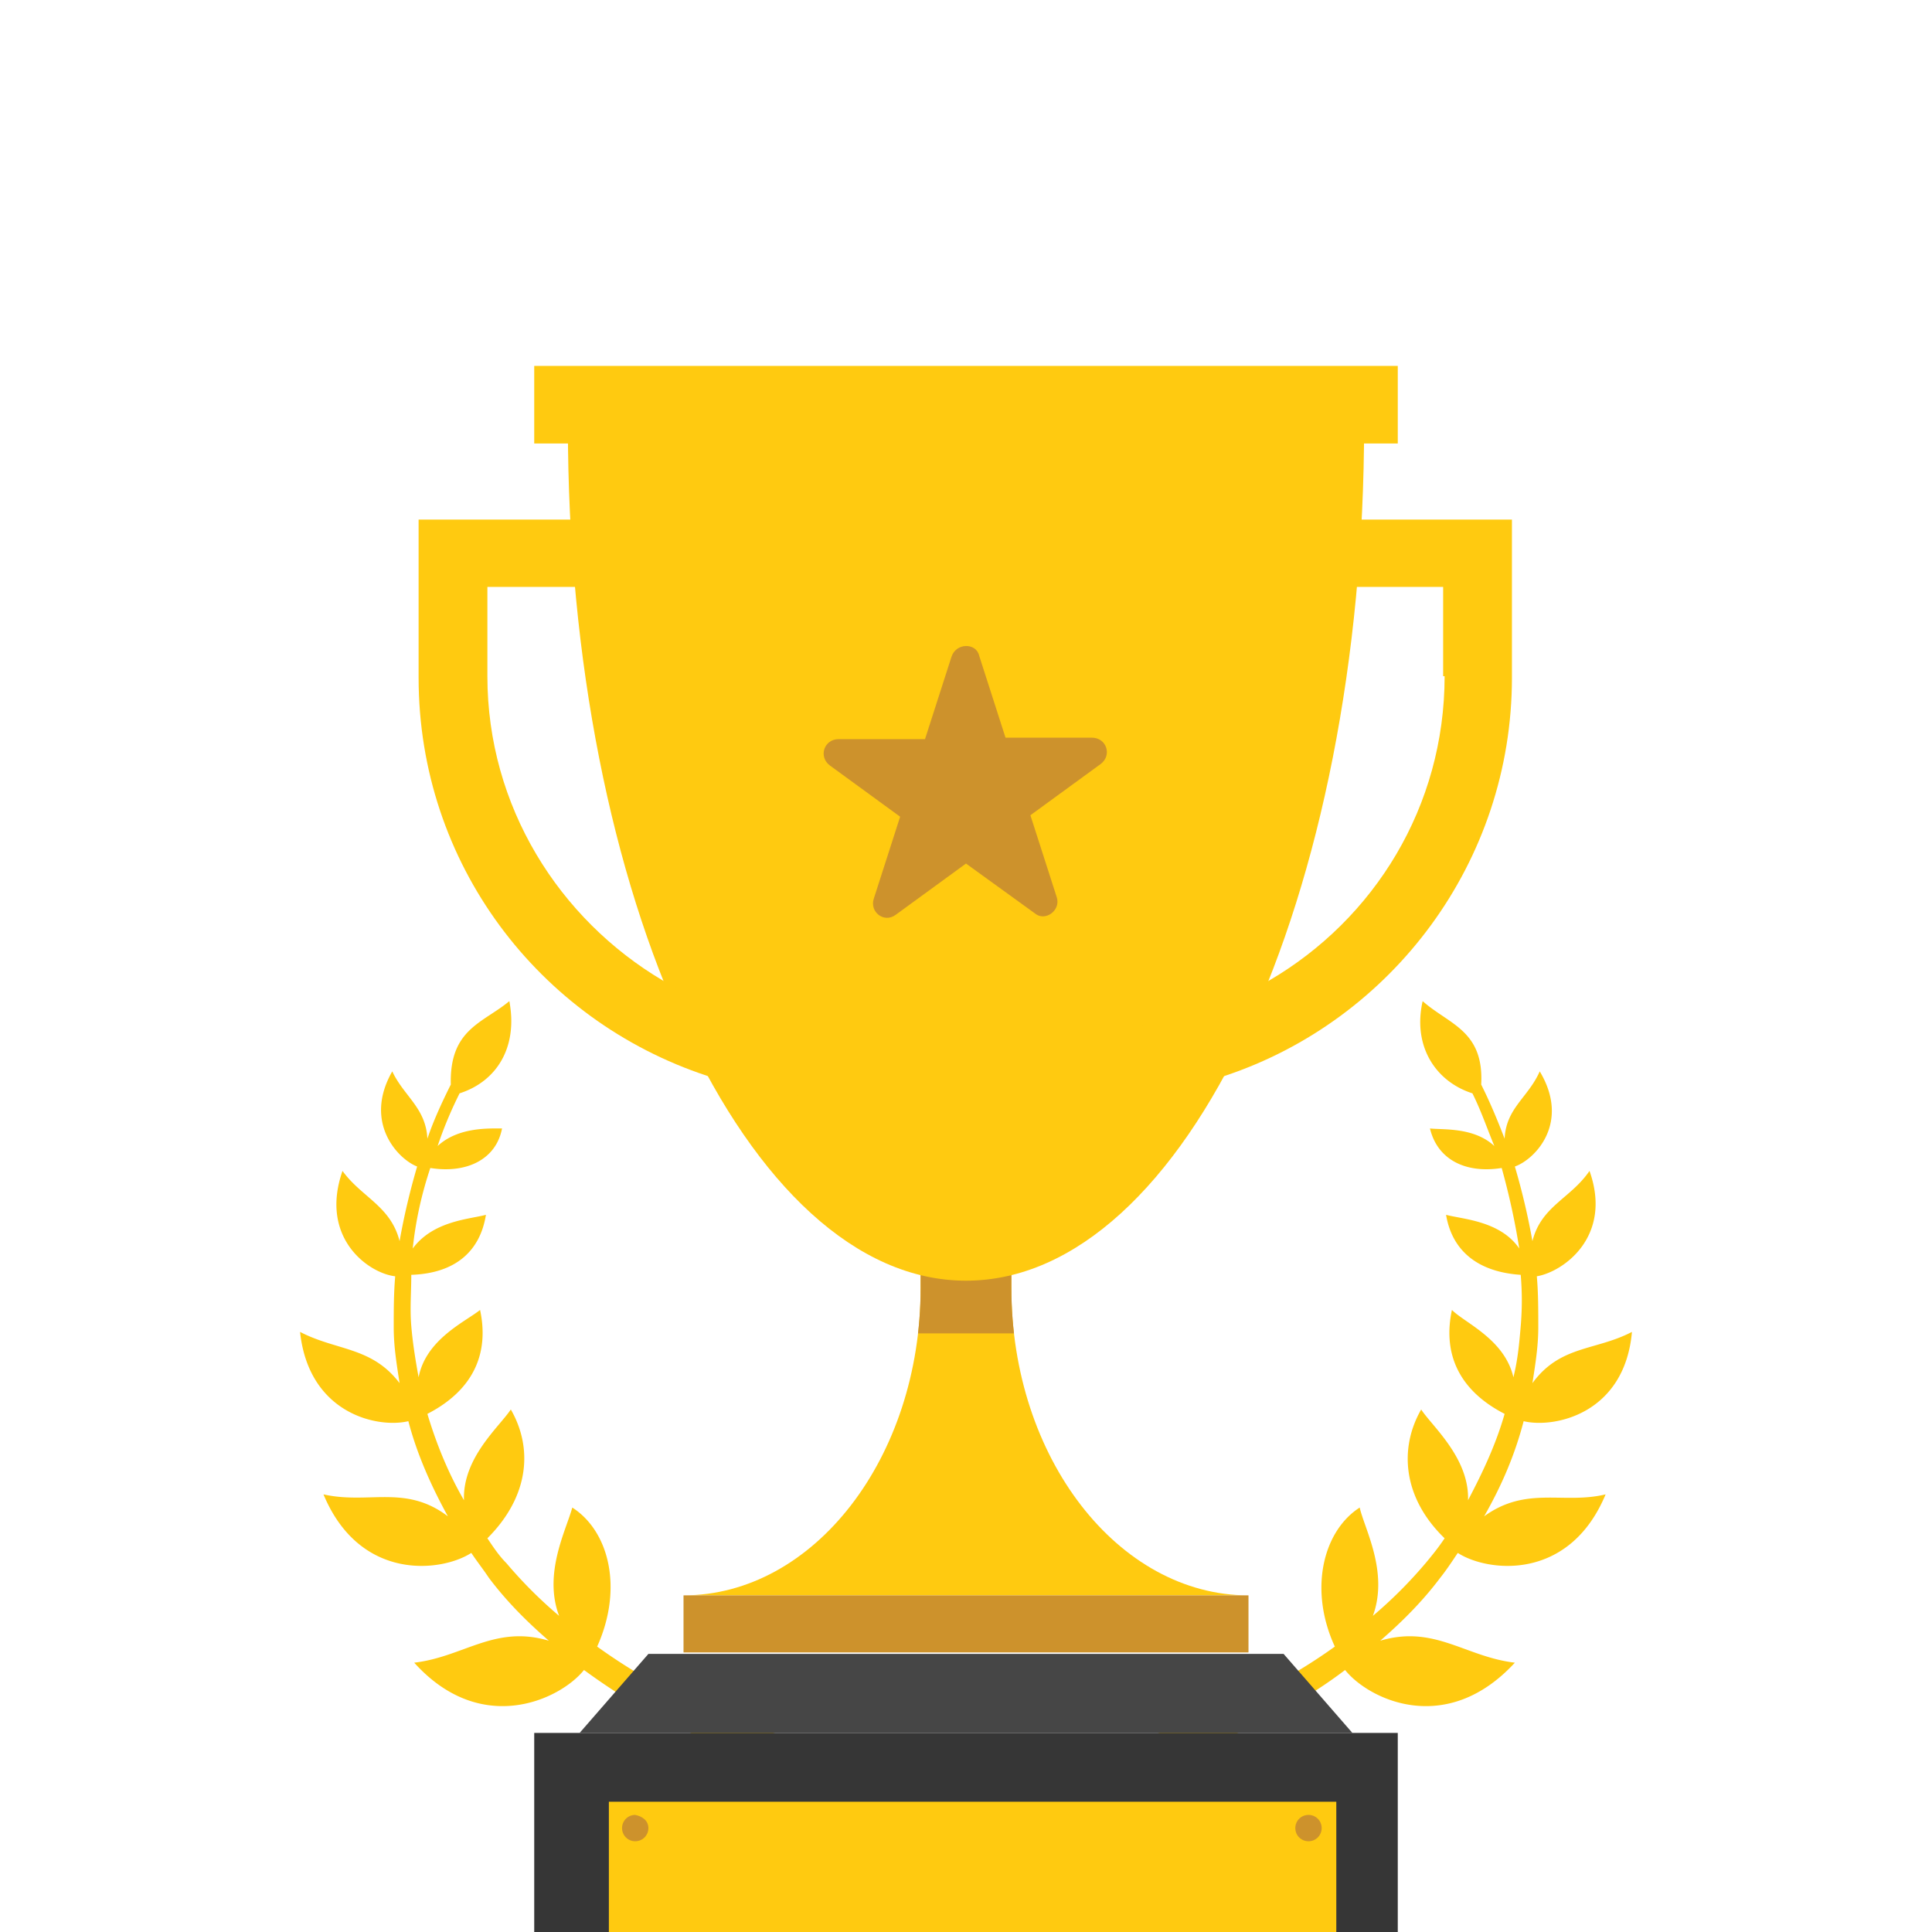 <svg version="1.1" id="Laag_1" xmlns="http://www.w3.org/2000/svg" xmlns:xlink="http://www.w3.org/1999/xlink" x="0" y="0" viewBox="0 0 132 132" xml:space="preserve"><style>.st2{fill:#ffca10}.st4{fill:#cd922c}</style><path class="st2" d="M101.4 103.6c1.2-2.1 2.1-4.2 2.7-6.5 2.1.5 6.9-.5 7.4-6.1-2.5 1.3-4.9.9-6.8 3.5.2-1.3.4-2.5.4-3.8 0-1.2 0-2.4-.1-3.5 1.8-.3 5.2-2.7 3.6-7.2-1.3 1.9-3.3 2.4-3.9 4.8-.3-1.7-.7-3.4-1.2-5.1 1.4-.5 3.8-3 1.7-6.5-.8 1.8-2.3 2.5-2.4 4.6-.5-1.3-1-2.5-1.6-3.7.2-3.7-2.2-4.1-4-5.7-.7 3.1.9 5.5 3.4 6.3.6 1.2 1 2.4 1.5 3.6-1.4-1.3-3.5-1.1-4.4-1.2.5 2.1 2.4 3.1 4.9 2.7.5 1.8.9 3.6 1.2 5.5-1.3-1.9-3.9-2-5-2.3.4 2.4 2.1 3.9 5.1 4.1.1 1.2.1 2.3 0 3.5-.1 1.2-.2 2.3-.5 3.5-.6-2.6-3.3-3.7-4.2-4.6-.6 2.8.3 5.4 3.6 7.1-.6 2.1-1.5 4-2.5 5.9.1-2.9-2.5-5.1-3.2-6.2-1.5 2.6-1.3 6 1.6 8.8-.4.6-.8 1.1-1.3 1.7a30.6 30.6 0 01-3.6 3.6c1.1-3-.6-6-.9-7.4-2.5 1.6-3.5 5.6-1.7 9.5-2.5 1.8-5.3 3.3-8.1 4.5-5.4 2.2-11.2 3.4-17.1 3.7-5.8-.4-11.7-1.5-17.1-3.7-2.9-1.2-5.6-2.7-8.1-4.5 1.8-4 .8-7.9-1.7-9.5-.4 1.5-2 4.5-.9 7.4a30.6 30.6 0 01-3.6-3.6c-.5-.5-.9-1.1-1.3-1.7 2.9-2.9 3.1-6.2 1.6-8.8-.8 1.2-3.3 3.3-3.2 6.2-1.1-1.9-1.9-3.9-2.5-5.9 3.3-1.7 4.2-4.3 3.6-7.1-1 .8-3.7 2-4.2 4.6-.2-1.1-.4-2.3-.5-3.5-.1-1.2 0-2.3 0-3.5 3-.1 4.7-1.6 5.1-4.1-1.1.3-3.6.4-5 2.3.2-1.9.6-3.7 1.2-5.5 2.5.4 4.5-.6 4.9-2.7-.9 0-3-.1-4.4 1.2.4-1.2.9-2.4 1.5-3.6 2.5-.8 4-3.1 3.4-6.3-1.8 1.5-4.1 1.9-4 5.7-.6 1.2-1.2 2.5-1.6 3.7-.1-2.1-1.6-2.9-2.4-4.6-2 3.5.4 6 1.7 6.5-.5 1.7-.9 3.4-1.2 5.1-.6-2.4-2.6-3-3.9-4.8-1.6 4.6 1.8 7 3.6 7.2-.1 1.2-.1 2.3-.1 3.5 0 1.3.2 2.5.4 3.8-1.9-2.5-4.3-2.2-6.8-3.5.6 5.6 5.3 6.6 7.4 6.1.6 2.3 1.6 4.5 2.7 6.5-2.9-2.2-5.4-.8-8.5-1.5 2.5 6 8.1 5.3 10.1 4 .4.6.8 1.1 1.2 1.7 1.2 1.6 2.6 3 4.1 4.3-3.7-1.1-5.8 1.1-9.2 1.5 4.6 5.1 10 2.5 11.6.5 2.6 1.9 5.3 3.5 8.2 4.7 5.6 2.4 11.6 3.7 17.6 4.2h.4c6-.5 12.1-1.8 17.6-4.2 2.9-1.3 5.7-2.8 8.2-4.7 1.6 2 6.9 4.6 11.6-.5-3.4-.4-5.5-2.6-9.2-1.5 1.5-1.3 2.9-2.7 4.1-4.3.4-.5.8-1.1 1.2-1.7 2 1.3 7.6 2 10.1-4-2.9.7-5.4-.6-8.3 1.5z"/><defs><path id="SVGID_1_" d="M69.1 88v-5.8h-6.2V88c0 11.6-7.3 21-16.2 21h38.6c-8.9 0-16.2-9.4-16.2-21z"/></defs><use xlink:href="#SVGID_1_" overflow="visible" fill="#ffca10"/><clipPath id="SVGID_2_"><use xlink:href="#SVGID_1_" overflow="visible"/></clipPath><path clip-path="url(#SVGID_2_)" fill="#cd922c" d="M59.3 79.4h13.4v11.7H59.3z"/><path class="st4" d="M46.7 109h38.6v3.9H46.7z"/><path class="st2" d="M38.8 27.7v1.4C38.8 61.3 51 87.5 66 87.5S93.2 61.3 93.2 29v-1.4H38.8z"/><path class="st2" d="M28.6 35.5v10.8c0 12.7 8.2 23.4 19.7 27.2 2.8.9 5.9 1.5 9.1 1.5h17.3c.8 0 1.5 0 2.3-.1.9-.1 1.7-.2 2.5-.3 1.5-.2 2.9-.6 4.2-1.1 11.4-3.8 19.6-14.6 19.6-27.2V35.5H28.6zm70.1 10.7c0 8.9-4.8 16.6-12 20.8-3.5 2.1-7.7 3.3-12.1 3.3H57.4c-4.4 0-8.5-1.2-12.1-3.3-7.1-4.2-12-11.9-12-20.8v-6.1h65.3v6.1z"/><path class="st4" d="M66.9 44.8l1.8 5.6h5.9c1 0 1.4 1.2.6 1.8l-4.8 3.5 1.8 5.6c.3.9-.8 1.7-1.5 1.1L66 59l-4.8 3.5c-.8.6-1.8-.2-1.5-1.1l1.8-5.6-4.8-3.5c-.8-.6-.4-1.8.6-1.8h5.9l1.8-5.6c.3-1 1.7-1 1.9-.1z"/><path class="st2" d="M36.5 25h59v5.3h-59z"/><g><path fill="#464646" d="M92.4 118.4H39.6l4.7-5.4h43.4z"/><path fill="#363636" d="M36.5 118.4h59V132h-59z"/></g><g><path class="st2" d="M41.6 123.1h49.7v8.9H41.6z"/><path class="st4" d="M44.3 124.9c0 .5-.4.9-.9.9s-.9-.4-.9-.9.4-.9.9-.9c.5.1.9.4.9.9zM90.3 124.9c0 .5-.4.9-.9.9s-.9-.4-.9-.9.4-.9.9-.9.9.4.9.9z"/></g></svg>
